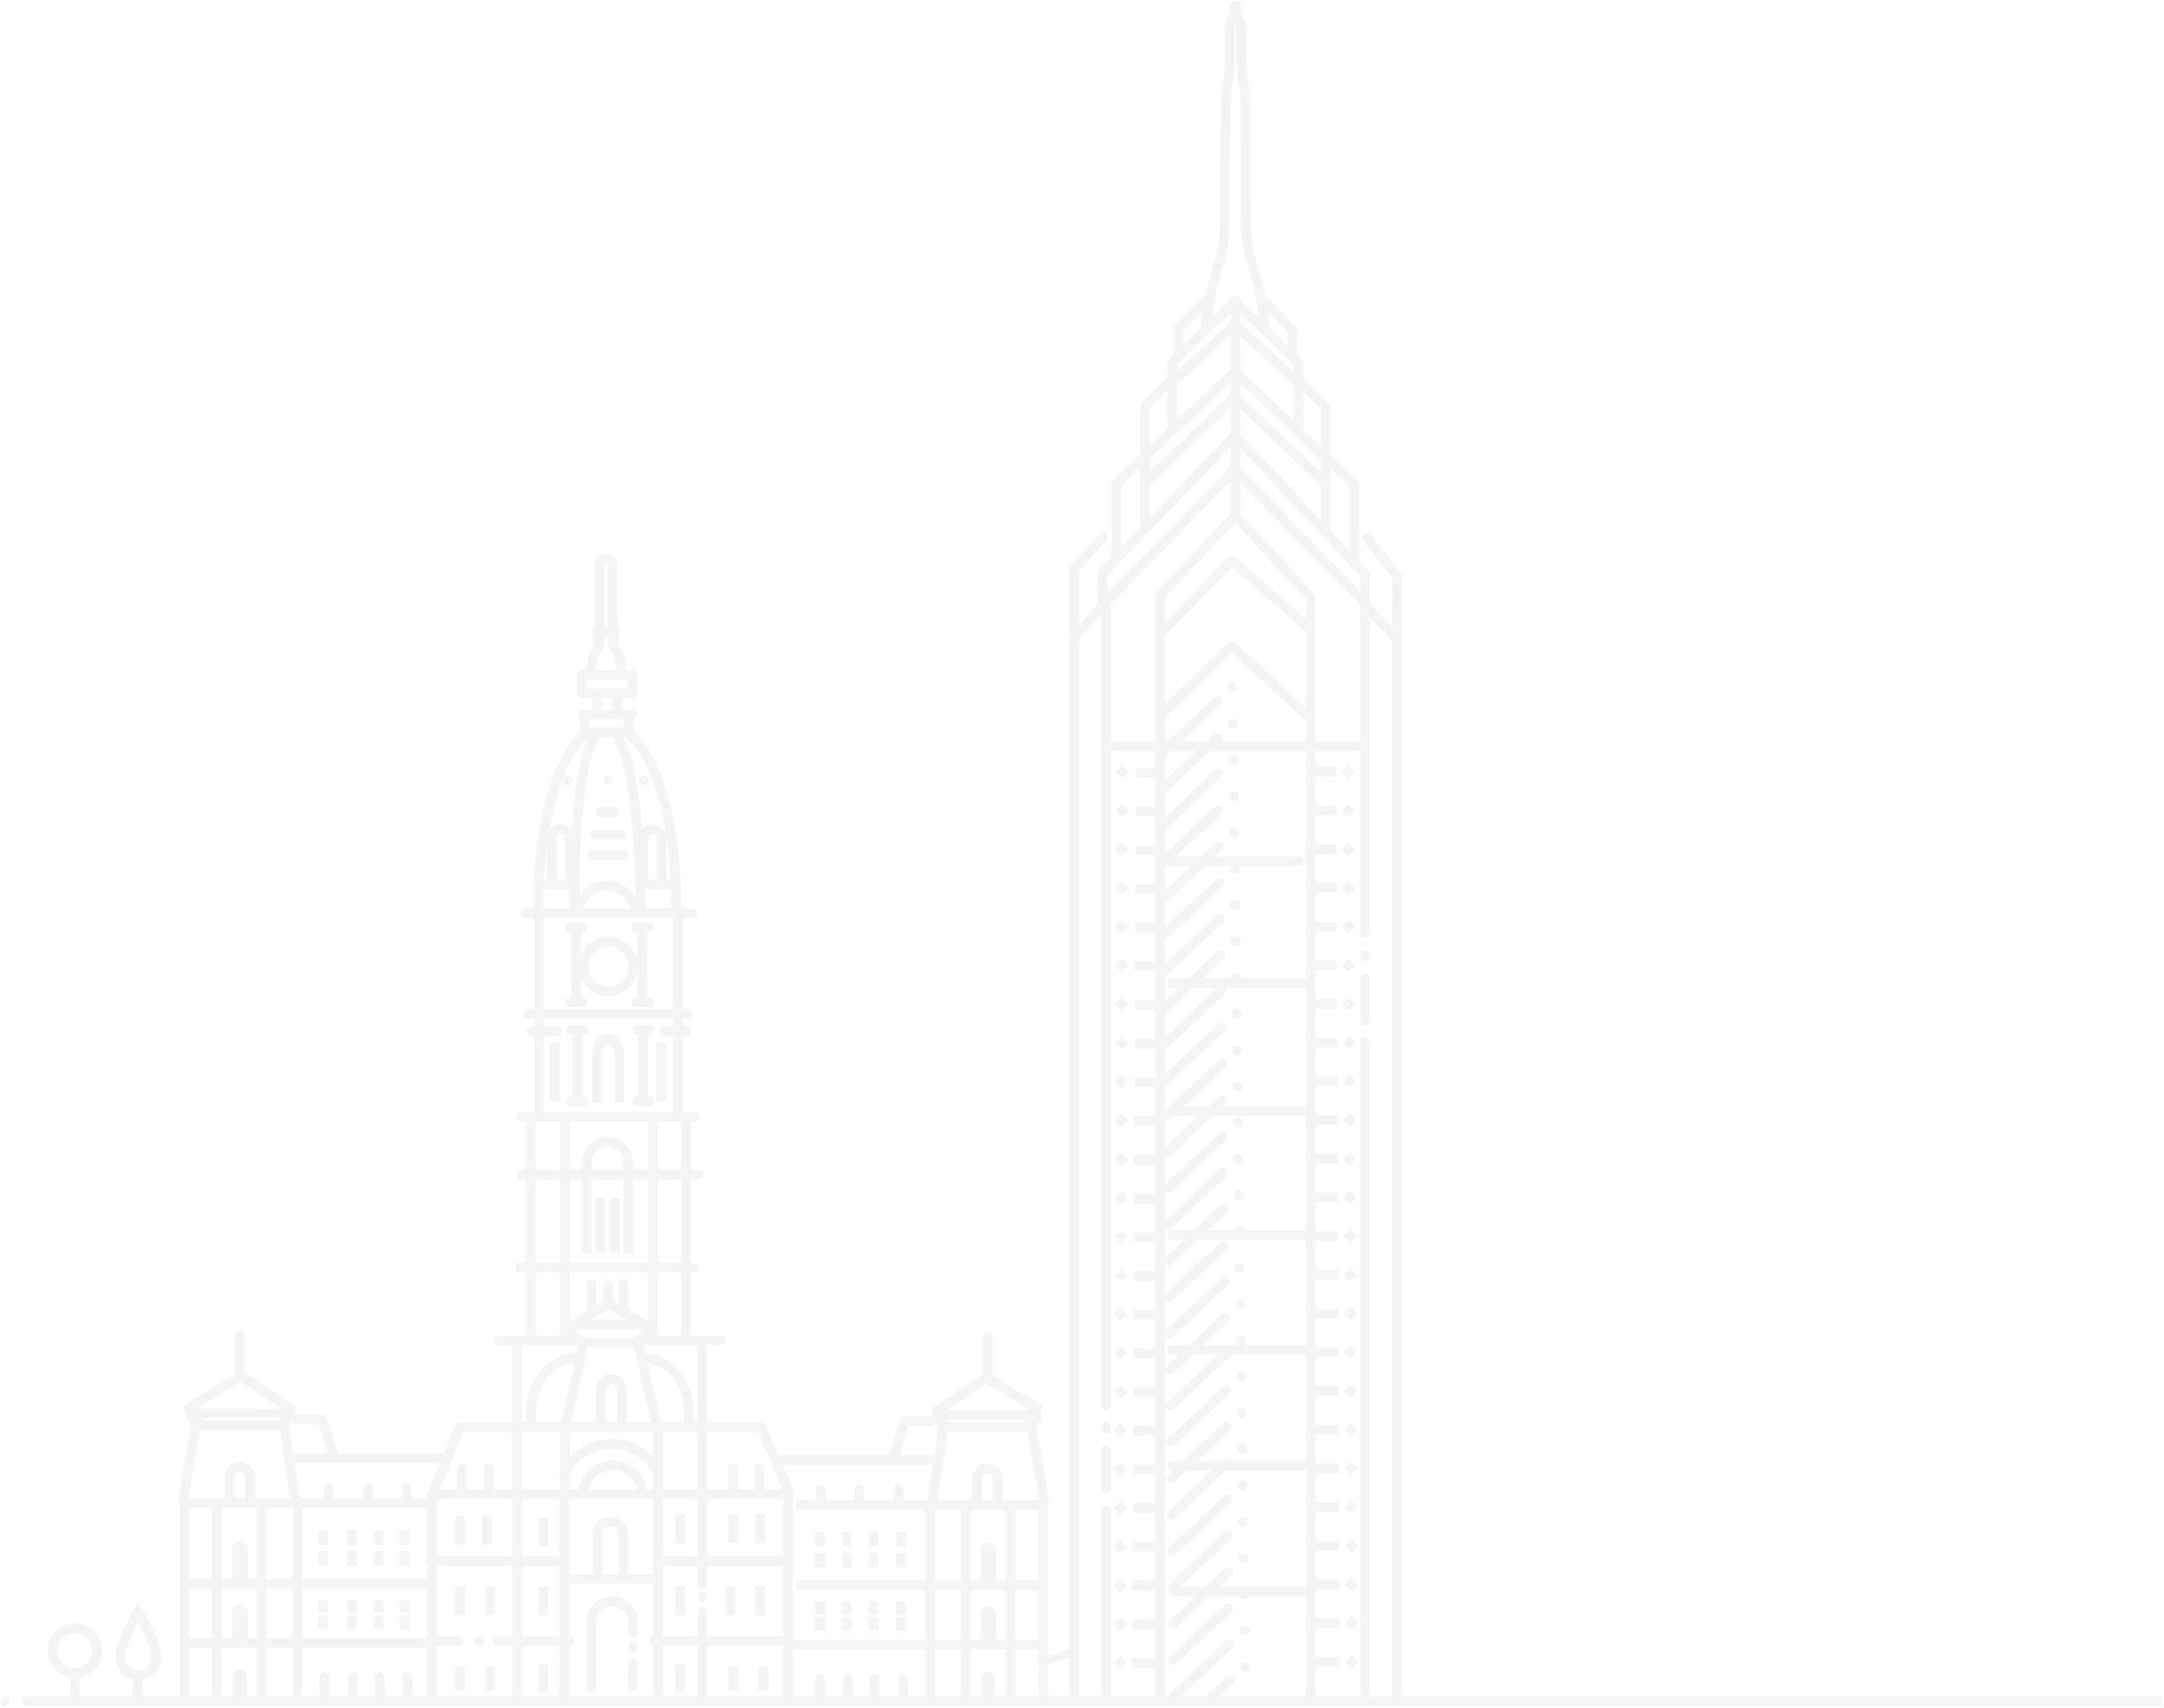 <svg xmlns="http://www.w3.org/2000/svg" width="666.021" height="525.5" viewBox="0 0 666.021 525.5"><path id="Intersecci&#xF3;n_1" data-name="Intersecci&#xF3;n 1" d="M.5,524.706v-2.2a1.529,1.529,0,0,1,2.029.048,1.489,1.489,0,0,1,.434,1.044,1.512,1.512,0,0,1-.434,1.054,1.476,1.476,0,0,1-1.044.434A1.5,1.5,0,0,1,.5,524.706Zm7.411.373c-.5,0-.9-.662-.9-1.478s.4-1.478.9-1.478H40.805V517c-3.169-.719-5.274-3.756-5.274-7.872,0-3.064,4.784-11.977,5.743-13.732l1.231-2.254,1.33,2.2c.6,1,5.892,9.89,5.643,14.848a7.057,7.057,0,0,1-5.717,6.828v5.108H55.227V462.659a2.1,2.1,0,0,0-.308-1.568l3.94-22.659a1.561,1.561,0,0,1,.064-.244l-.966-.728a1.478,1.478,0,0,1-.589-1.18v-1.212a1.45,1.45,0,0,1,.016-.215,1.478,1.478,0,0,1-.3-2.666l15.2-9.2v-12a1.478,1.478,0,0,1,2.955,0v11.6l14.994,9.9a1.477,1.477,0,0,1,.419,2.047.009.009,0,0,1,0,0,1.471,1.471,0,0,1,.121.56l.01.5a1.471,1.471,0,0,1,.57-.114h7.882a1.478,1.478,0,0,1,1.407,1.029l3.448,10.837c0,.012.008.026.012.038H136.6l3.467-8.6a1.478,1.478,0,0,1,1.371-.926h16.173V415.04a1.474,1.474,0,0,1,.377-.986h-4.318a1.478,1.478,0,0,1,0-2.955h8.272a1.5,1.5,0,0,1-.02-.247V391.641H160.07a1.478,1.478,0,1,1,0-2.956h1.847V363.069h-1.355a1.478,1.478,0,1,1,0-2.955h1.355V345.828a1.465,1.465,0,0,1,.084-.493h-1.439a1.478,1.478,0,1,1,0-2.955H164.4a1.5,1.5,0,0,1-.02-.247V318.981h-.944a1.478,1.478,0,0,1,0-2.955h.944v-2.463h-1.848a1.478,1.478,0,0,1,0-2.955h1.848V282.528h-2.586a1.478,1.478,0,1,1,0-2.955h2.473c0-.04-.008-.081-.009-.121-.046-1.594-.959-39,14.338-54.164a1.482,1.482,0,0,1-.053-.395v-3.283a1.51,1.51,0,0,1,.05-.382,1.478,1.478,0,0,1,.772-2.738h2.951v-3.613h-3.2a1.477,1.477,0,0,1-1.477-1.477v-5.583a1.478,1.478,0,0,1,1.477-1.478h1.4a15.338,15.338,0,0,1,2.44-8.181l-.536-3.323a1.47,1.47,0,0,1,.556-1.405V173.99a3.53,3.53,0,1,1,7.06,0v19.393a1.456,1.456,0,0,1,.283.255,1.472,1.472,0,0,1,.336,1.19l-.539,3.409a15.083,15.083,0,0,1,2.544,8.1h2.054a1.477,1.477,0,0,1,1.477,1.478V213.4a1.477,1.477,0,0,1-1.477,1.477h-3.2v3.613h2.958a1.478,1.478,0,0,1,.493,2.871v3.085a1.478,1.478,0,0,1,.451,1.037c13.533,13.709,14.206,44.942,14.167,52.4a1.474,1.474,0,0,1,.611,1.2v.493h2.833a1.478,1.478,0,0,1,0,2.955h-2.833v28.079h1.6a1.478,1.478,0,1,1,0,2.955h-1.6v2.463h1.192a1.478,1.478,0,0,1,0,2.955h-1.192v23.152a1.5,1.5,0,0,1-.02.247h3.592a1.478,1.478,0,1,1,0,2.955h-1.193a1.465,1.465,0,0,1,.084.493v14.285h2.093a1.478,1.478,0,1,1,0,2.955h-2.093v25.616h1.107a1.478,1.478,0,0,1,0,2.956h-1.107V411.1h9.237a1.478,1.478,0,0,1,0,2.955h-4.564a1.474,1.474,0,0,1,.377.986v22.845a1.5,1.5,0,0,1,.246-.02h16.42a1.478,1.478,0,0,1,1.361.9l3.922,9.254a1.471,1.471,0,0,1,.628-.14h33.391c0-.012.008-.025.012-.037l3.448-10.837a1.478,1.478,0,0,1,1.409-1.029h7.882a1.478,1.478,0,0,1,.568.113l.01-.5a1.471,1.471,0,0,1,.121-.56l0-.005a1.477,1.477,0,0,1,.419-2.047l14.994-9.9v-11.6a1.478,1.478,0,1,1,2.956,0v12l15.2,9.2a7.886,7.886,0,0,0-.281,2.882v1.212a1.481,1.481,0,0,1-.588,1.18l-.967.728a1.462,1.462,0,0,1,.064.243l3.94,22.66a2.108,2.108,0,0,0-.307,1.568v46.426a57.762,57.762,0,0,0,6.466-2.042V196.559a1.478,1.478,0,0,1,.356-.962l.174-.2a1.474,1.474,0,0,1-.529-1.134V175.212a1.473,1.473,0,0,1,.4-1.007l9.2-9.853a1.477,1.477,0,1,1,2.16,2.016l-8.8,9.426v16.769l5.912-6.9v-9.141a1.479,1.479,0,0,1,.411-1.024l3.932-4.092a1.473,1.473,0,0,1-.075-.466v-22a1.477,1.477,0,0,1,.462-1.073l8.323-7.877V125.131a1.479,1.479,0,0,1,.433-1.045l7.882-7.882c.019-.02.039-.038.059-.056v-4.81a1.477,1.477,0,0,1,.46-1.071l1.63-1.548a1.485,1.485,0,0,1-.119-.583v-6.9a1.475,1.475,0,0,1,.432-1.045l8.375-8.375a1.469,1.469,0,0,1,.886-.424c.77-3.753,1.7-7.141,2.519-10.108.691-2.507,1.287-4.671,1.6-6.421.48-2.637.49-14.7.5-25.347.012-13.151.043-21.3.512-23.047a41.835,41.835,0,0,0,.852-5.348V8.383a1.431,1.431,0,0,1,.058-.405l1.643-5.753v0a1.478,1.478,0,0,1,.552-1.6l.026-.035h2.34a1.473,1.473,0,0,1,.251,1.309l-.095.333,1.737,6.081a1.463,1.463,0,0,1,.058.405V20.534a1.32,1.32,0,0,1-.006.133,1.46,1.46,0,0,1,.17.67,22.937,22.937,0,0,0,.663,5.38c.469,1.406.524,8.054.537,22.888.01,10.76.02,22.954.5,25.59.318,1.75.914,3.915,1.6,6.421.818,2.968,1.75,6.355,2.52,10.108a1.469,1.469,0,0,1,.886.424l8.375,8.375a1.476,1.476,0,0,1,.432,1.045v6.9a1.485,1.485,0,0,1-.119.583l1.63,1.548a1.477,1.477,0,0,1,.46,1.071v4.81c.02.018.04.036.059.056l7.882,7.882a1.476,1.476,0,0,1,.433,1.045v14.86l8.323,7.877a1.477,1.477,0,0,1,.462,1.073v22a1.474,1.474,0,0,1-.428,1.04l3.313,3.534a1.474,1.474,0,0,1,.4,1.011v8.937l6.9,7.357V178.019L419.635,166.6a1.478,1.478,0,0,1,2.333-1.814l9.2,11.822a1.475,1.475,0,0,1,.311.907v17.08a1.474,1.474,0,0,1-.536,1.139l.137.146a1.474,1.474,0,0,1,.4,1.011V522.007c0,.039,0,.077,0,.115H665.113a.632.632,0,0,1,.408.161v2.635a.633.633,0,0,1-.408.16ZM421.623,320.7v200a1.478,1.478,0,0,1-1.1,1.429h8c0-.038,0-.076,0-.115V197.47l-6.9-7.355V287.2a1.478,1.478,0,1,1-2.955,0V231.206H404.875v4.9h6.31v2.956h-6.31v8.951h6.361v2.955h-6.361v8.953h6.413v2.955h-6.413v8.953h6.464v2.955h-6.464v8.953h6.516V286.7h-6.516v8.953h6.568v2.955h-6.568v8.953h6.62v2.955h-6.62v8.953h6.672v2.955h-6.672v8.953H411.6v2.955h-6.723v8.953h6.774v2.955h-6.774v8.953H411.7v2.955h-6.826V367.1h6.877v2.955h-6.877v8.953h6.93v2.955h-6.93v8.952h6.981v2.955h-6.981v8.952h7.033v2.955h-7.033v8.953h7.084v2.955h-7.084v8.953h7.136V429.6h-7.136v8.953h7.188V441.5h-7.188v8.953h7.239v2.955h-7.239v8.953h7.291v2.955h-7.291v8.953h7.342v2.955h-7.342v8.953h7.393v2.955h-7.393v8.953h7.446v2.955h-7.446V510h7.5v2.955h-7.5v9.051c0,.039,0,.078,0,.117h14.9a1.478,1.478,0,0,1-1.1-1.429v-200a1.478,1.478,0,1,1,2.955,0ZM379.45,516.338a1.477,1.477,0,0,1-.062,2.089l-3.919,3.7h26.455c0-.039,0-.078,0-.117V491.054a1.468,1.468,0,0,1-.822.249H384.335a1.456,1.456,0,0,1-.121.259,1.479,1.479,0,0,1-1.274.727,1.461,1.461,0,0,1-.749-.206l-.177-.1a1.467,1.467,0,0,1-.6-.676h-9.2L362.1,500.835a1.478,1.478,0,0,1-2.026-2.151L367.9,491.3h-7.2a2.821,2.821,0,0,1-.773-3.786l16.868-15.9a1.478,1.478,0,1,1,2.027,2.15l-15.467,14.584h7.676l5.905-5.568a1.478,1.478,0,1,1,2.026,2.151l-3.624,3.417H401.1a1.476,1.476,0,0,1,.822.249V452.3a1.476,1.476,0,0,1-.822.249h-23.74l-15.682,14.786a1.478,1.478,0,0,1-2.026-2.152l13.4-12.634h-7.675l-3.839,3.619a1.478,1.478,0,0,1-2.027-2.151l1.557-1.468H360.7a1.478,1.478,0,1,1,0-2.955h3.5l12.176-11.481a1.478,1.478,0,1,1,2.027,2.151l-9.895,9.33h7.674l.334-.315a1.479,1.479,0,0,1,2.281.315h22.3a1.469,1.469,0,0,1,.822.249V416.835a1.476,1.476,0,0,1-.822.249H378.569a1.471,1.471,0,0,1-.447.851l-16.868,15.906a1.478,1.478,0,0,1-2.486-.957v-.229a1.474,1.474,0,0,1,.46-.967l15.491-14.6h-7.675l-5.929,5.591a1.479,1.479,0,0,1-2.381-.513l0-1.116a1.49,1.49,0,0,1,.357-.522l3.648-3.439H360.7a1.478,1.478,0,1,1,0-2.955h5.164l10.086-9.51a1.478,1.478,0,1,1,2.026,2.151l-7.8,7.359h11.777a1.468,1.468,0,0,1-.748-.2l-.177-.1a1.477,1.477,0,1,1,1.5-2.546l.178.1a1.477,1.477,0,0,1-.752,2.751H401.1a1.469,1.469,0,0,1,.822.249V381.367a1.476,1.476,0,0,1-.822.249H368.71l-8.019,7.562a1.478,1.478,0,0,1-2.065-.038l-.007-2.069.046-.045,5.738-5.41h-3.7a1.478,1.478,0,1,1,0-2.955h6.832l8-7.539a1.478,1.478,0,1,1,2.027,2.15l-5.715,5.388h8.085a1.476,1.476,0,0,1,2.176-.885l.179.1a1.468,1.468,0,0,1,.643.78H401.1a1.469,1.469,0,0,1,.822.249V343.272a1.476,1.476,0,0,1-.822.249H373.164L360.269,355.68a1.481,1.481,0,0,1-1.7.232v8.607l16.683-15.73a1.478,1.478,0,1,1,2.028,2.151l-16.868,15.9a1.479,1.479,0,0,1-1.843.149V521.678a1.468,1.468,0,0,1-.068.444h1.39a1.476,1.476,0,0,1,.464-1.108l16.868-15.9a1.478,1.478,0,1,1,2.027,2.15l-15.761,14.862h7.673l6.2-5.846a1.48,1.48,0,0,1,2.089.061Zm-37.63-51.306v57.091h13.861a1.467,1.467,0,0,1-.068-.444V513.3h-7.235v-2.956h7.235V501.4H348.43V498.44h7.182v-8.952h-7.132v-2.956h7.132v-8.952h-7.079v-2.956h7.079v-8.952h-7.028v-2.956h7.028v-8.952h-6.976v-2.956h6.976v-8.951h-6.924V438.9h6.924v-8.952h-6.872v-2.956h6.872v-8.952h-6.821v-2.956h6.821V406.13h-6.77v-2.956h6.77v-8.952h-6.718v-2.956h6.718v-8.951h-6.666v-2.955h6.666v-8.953H349v-2.955h6.615V358.5h-6.563v-2.955h6.563V346.59H349.1v-2.955h6.512v-8.953h-6.46v-2.955h6.46v-8.953H349.2v-2.955h6.408v-8.952h-6.356V307.91h6.356v-8.953h-6.3V296h6.3v-8.953H349.36v-2.955h6.253v-8.953h-6.2v-2.955h6.2v-8.953h-6.15v-2.955h6.15v-8.953h-6.1v-2.955h6.1v-8.953h-6.047v-2.955h6.047v-5.255H341.821V432.519a1.478,1.478,0,0,1-2.955,0V189.06l-6.9,8.046V521.68a1.489,1.489,0,0,1-.067.442h6.963V465.032a1.478,1.478,0,1,1,2.955,0Zm-19.272,47.084v10.006h6.533a1.49,1.49,0,0,1-.067-.442V510.165A60.591,60.591,0,0,1,322.548,512.116Zm-10.016,10.006h7.06V512.3a1.231,1.231,0,0,1,0-1.921V507.65h-7.06Zm-6.267-5.356v5.356h3.312V507.65H298.738v14.473h3.339v-5.356a2.1,2.1,0,1,1,4.187,0Zm-18.527,5.356h8.046V507.65h-8.046Zm-8.293-5.36v5.36h5.337V507.65H244.222a1.425,1.425,0,0,1-.163-.009v14.481h6.813v-5.36a1.478,1.478,0,1,1,2.956,0v5.36h5.619v-5.36a1.478,1.478,0,1,1,2.956,0v5.36h5.267v-5.36a1.478,1.478,0,1,1,2.955,0v5.36h5.862v-5.36a1.478,1.478,0,1,1,2.955,0Zm-61.739,5.36h23.4V506.665h-23.4Zm-13.775,0h10.819V506.665H203.93Zm-28.835,0h25.88V506.647a1.478,1.478,0,0,1,0-2.92v-16.3a1.452,1.452,0,0,1-.265.024H175.095v16.257h.492a1.478,1.478,0,0,1,0,2.955h-.492Zm-14.45,0h11.5V506.665h-11.5Zm-26.273,0h23.317V506.665h-4.6a1.478,1.478,0,0,1,0-2.955h4.6V482.034H134.372v21.675h6.569a1.478,1.478,0,1,1,0,2.955h-6.569Zm-7.47-5.853v5.853h4.515V507.157H92.993v14.966H98.33v-5.853a1.478,1.478,0,1,1,2.955,0v5.853h5.863v-5.853a1.478,1.478,0,1,1,2.956,0v5.853h5.265v-5.853a1.478,1.478,0,1,1,2.956,0v5.853h5.62v-5.853a1.478,1.478,0,1,1,2.955,0Zm-44.91,5.853h8.046V507.157H81.991Zm-6.045-5.848v5.848h3.089V507.157H68.2v14.779a1.632,1.632,0,0,1-.012.187H71.76v-5.848a2.1,2.1,0,1,1,4.187,0Zm-17.764,5.848h7.071a1.631,1.631,0,0,1-.012-.187V507.157h-7.06Zm-19.7-12.994c0,3.035,1.526,5.076,3.8,5.08l.007,1.477v-1.477a4.131,4.131,0,0,0,4.234-4.17c.134-2.666-2.166-7.607-3.911-10.858C40.616,503.067,38.487,507.731,38.487,509.128Zm205.456-50.986a3.684,3.684,0,0,0,.116,1.89V504.7a1.425,1.425,0,0,1,.163-.009h40.558V489.423H246.193a1.478,1.478,0,0,1,0-2.955h38.588V464.793a1.44,1.44,0,0,1,.009-.164h-38.6a1.478,1.478,0,0,1,0-2.955h4.926v-3.285a1.478,1.478,0,0,1,2.955,0v3.285h8.867v-3.285a1.478,1.478,0,0,1,2.956,0v3.285h9.2v-3.285a1.478,1.478,0,0,1,2.955,0v3.285h7.471l1.614-10.838H240.847Zm68.588,46.552h7.06V489.423h-7.06Zm-5.9-7.882v7.882h2.942V489.423H298.738v15.272h2.97v-7.882a2.463,2.463,0,1,1,4.926,0Zm-18.9,7.882h8.046V489.423h-8.046ZM92.993,504.2h38.423V488.931H92.993Zm-11,0h8.046V488.931H81.991Zm-5.675-7.882V504.2h2.719V488.931H68.2V504.2H71.39V496.32a2.463,2.463,0,1,1,4.926,0ZM58.183,504.2h7.06V488.931h-7.06Zm159.522-7.882v7.39h23.4V482.034h-23.4v5.419a1.478,1.478,0,1,1-2.956,0v-5.419H203.93v21.675h10.819v-7.39a1.478,1.478,0,0,1,2.956,0Zm-57.061,7.39h11.5V482.034h-11.5Zm151.887-17.242h7.06V464.629h-7.06Zm-5.9-9.176v9.176h2.942V464.629h-.985v.165h-2.956v-.165h-3.448v.164h-2.955v-.164h-.5a1.433,1.433,0,0,1,.009.164v21.674h2.981a1.409,1.409,0,0,1-.012-.184v-8.991a2.463,2.463,0,0,1,4.926,0Zm-18.9-12.5v21.674h8.046V464.793a1.433,1.433,0,0,1,.009-.164h-8.064A1.419,1.419,0,0,1,287.737,464.793ZM92.993,464.3v21.675h38.423v-4.19a1.478,1.478,0,0,1,0-2.458v-15.19H92.984A1.413,1.413,0,0,1,92.993,464.3Zm-11,0v21.675h8.046V464.3a1.415,1.415,0,0,1,.009-.163H81.982A1.415,1.415,0,0,1,81.991,464.3Zm-5.675,12.5v8.991a1.41,1.41,0,0,1-.012.184h2.731V464.3a1.413,1.413,0,0,1,.009-.163H68.2v21.838H71.39V476.8a2.463,2.463,0,1,1,4.926,0Zm-18.134,9.175h7.06V464.137h-7.06Zm135.138-13.793V484.5h7.389a1.45,1.45,0,0,1,.265.024V461.509H175.011a1.465,1.465,0,0,1,.084.493v22.5h7.388V472.182a5.419,5.419,0,0,1,10.838,0Zm-7.882,0V484.5h4.926V472.182a2.463,2.463,0,1,0-4.926,0Zm32.266,6.9h23.4v-17.57h-23.4Zm-13.775,0h10.819v-17.57H203.93Zm-43.286,0h11.5V462a1.465,1.465,0,0,1,.084-.493H160.644Zm-26.273,0h23.317v-17.57H134.372Zm174.219-23.892v6.487H319.87l-3.656-21.019H291.638l-3.131,21.019h10.724v-6.487a4.68,4.68,0,0,1,9.36,0Zm-6.4,0v6.487h3.448v-6.487a1.724,1.724,0,0,0-3.448,0ZM126.655,457.9v3.284h4.762v-1.149a1.474,1.474,0,0,1,.541-1.143l3.447-8.546H90.64l1.614,10.838h7.471V457.9a1.478,1.478,0,1,1,2.955,0v3.284h9.2V457.9a1.478,1.478,0,0,1,2.956,0v3.284H123.7V457.9a1.478,1.478,0,1,1,2.955,0Zm-48.122-3.2v6.486H89.266l-3.131-21.018H61.56L57.9,461.181H69.173v-6.486a4.68,4.68,0,1,1,9.36,0Zm-6.4,0v6.486h3.448v-6.486a1.724,1.724,0,1,0-3.448,0Zm163.063-2.71v6.569h5.715l-7.515-17.734H217.952a1.5,1.5,0,0,1-.246-.02v17.754h6.322v-6.569a1.478,1.478,0,0,1,2.955,0v6.569h5.254v-6.569a1.478,1.478,0,0,1,2.956,0Zm-31.262,6.569h10.819v-17.9H203.93Zm-4.811,0h1.856v-5.472a1.475,1.475,0,0,1-.548-.507,14.516,14.516,0,0,0-25.068,1.115V457.9a1.471,1.471,0,0,1-.153.657h2.956a10.594,10.594,0,0,1,20.957,0Zm-17.956,0h14.956a7.64,7.64,0,0,0-14.956,0Zm-20.6-.165a1.449,1.449,0,0,1-.009.165h12a1.471,1.471,0,0,1-.153-.657v-2.828a1.478,1.478,0,0,1-.234-1.532q.113-.267.234-.529V440.655h-11.6a1.5,1.5,0,0,1-.247-.02Zm-8.62-6.4v6.569h5.674a1.445,1.445,0,0,1-.009-.165V440.82H142.431l-7.151,17.734h5.5v-6.569a1.478,1.478,0,0,1,2.955,0v6.569h5.255v-6.569a1.478,1.478,0,0,1,2.955,0Zm23.418-3.412a17.515,17.515,0,0,1,25.616-.1v-7.818H175.359Zm101.416-.693h10.8l1.307-8.777c-.5-.374-.942-.722-1.178-.911a1.477,1.477,0,0,1-1.279.74h-6.8ZM88.892,438.61l1.307,8.777H101l-2.847-8.949h-6.8a1.478,1.478,0,0,1-1.281-.74C89.835,437.887,89.394,438.235,88.892,438.61Zm71.67-23.57v22.68a1.5,1.5,0,0,1,.247-.02h1.147v-2.721c0-10.179,6.928-18.46,15.442-18.46h.114l.554-2.438-.036-.026H160.185A1.474,1.474,0,0,1,160.562,415.04Zm130.572,22.048c.283.2.566.4.816.551.031.02.062.04.091.061h23.214a1.5,1.5,0,0,1,.122-.1l.735-.554ZM198.616,416.53c8.264.342,14.9,8.487,14.9,18.449V437.7h1.233V415.04a1.474,1.474,0,0,1,.377-.986H198.053C198.143,414.445,198.308,415.17,198.616,416.53Zm4.793,21.17h7.15v-2.721c0-8.036-4.949-14.662-11.26-15.429C200.1,423.076,201.374,428.707,203.41,437.7Zm-10.481-9.359V437.7h7.451c-1.4-6.166-4.665-20.6-5.206-22.988H180.953L175.732,437.7H183.4V428.34c0-2.987,2.136-5.419,4.762-5.419S192.929,425.353,192.929,428.34Zm-6.568,0V437.7h3.612V428.34c0-1.335-.827-2.463-1.807-2.463S186.361,427.005,186.361,428.34Zm-21.449,6.638V437.7h7.79l4.135-18.21C170.21,419.855,164.912,426.663,164.912,434.978ZM62.4,437.1a1.389,1.389,0,0,1,.122.1H85.733c.029-.021.059-.042.091-.061.251-.156.533-.348.817-.551l-24.976-.044Zm228.756-2.972,26.149-.047-13.6-8.235ZM60.47,433.593l26.151.047-12.545-8.282Zm117.1-23.586,2.227,1.678a.534.534,0,0,0,.884.071h14.241a1.47,1.47,0,0,1,.332-.279l2.049-1.268-.035-1.044-19.7-.034Zm24.905.763a1.483,1.483,0,0,1-.036.328H209.7V391.641h-7.228Zm-37.6.082a1.5,1.5,0,0,1-.02.247h7.607a1.483,1.483,0,0,1-.036-.328v-19.13h-7.55ZM193.4,394.187v8.841l5.86,3.3a1.482,1.482,0,0,1,.256.137v-14.82H175.378v14.714a1.474,1.474,0,0,1,.71-.182h0l.995,0a1.471,1.471,0,0,1,.724-1.039l2.782-1.59v-9.359h2.955v7.671l2.14-1.222v-5.013a1.478,1.478,0,1,1,2.955,0v4.73l1.8,1.013v-7.179Zm-11.463,12,11.078.02-5.6-3.15Zm20.536-17.5H209.7V363.069h-7.228Zm-27.094,0h24.138V363.069h-4.638v22.742h-2.955V363.069H182.07v22.742h-2.956V363.069h-3.736Zm-10.506,0h7.55V363.069h-7.55Zm37.6-42.609v14.038H209.7V345.828a1.465,1.465,0,0,1,.084-.493h-7.511A1.477,1.477,0,0,1,202.472,346.076ZM194.877,357.9v2.217h4.638V346.076a1.476,1.476,0,0,1,.2-.74H175.179a1.476,1.476,0,0,1,.2.74v14.038h3.736V357.9a7.882,7.882,0,1,1,15.764,0Zm-12.807,0v2.217h9.852V357.9a4.926,4.926,0,0,0-9.852,0Zm-17.2-12.069v14.285h7.55V346.076a1.468,1.468,0,0,1,.2-.74h-7.833A1.465,1.465,0,0,1,164.872,345.828Zm193.7,7.393,10.289-9.7h-7.675l-1.053.993a1.48,1.48,0,0,1-1.561.3ZM167.335,342.133a1.5,1.5,0,0,1-.02.247h39.942a1.5,1.5,0,0,1-.02-.247V318.981h-2.75a1.478,1.478,0,1,1,0-2.955h2.75v-2.463h-39.9v2.463h3.982a1.478,1.478,0,1,1,0,2.955h-3.982Zm191.232-.211,16.4-15.465A1.478,1.478,0,1,1,377,328.609l-12.68,11.956h7.676l3.119-2.94a1.477,1.477,0,1,1,2.026,2.15l-.838.79h24.8a1.476,1.476,0,0,1,.822.249V303.863a1.469,1.469,0,0,1-.822.249H376.7c.027.024.052.05.077.076a1.478,1.478,0,0,1-.062,2.09l-16.868,15.9a1.471,1.471,0,0,1-1.013.4,1.492,1.492,0,0,1-.266-.024v8.063l16.261-15.332a1.478,1.478,0,1,1,2.026,2.151l-16.868,15.906a1.475,1.475,0,0,1-1.013.4,1.508,1.508,0,0,1-.407-.057Zm0-22.595,16.12-15.2.017-.015h-7.677l-7.322,6.9a1.474,1.474,0,0,1-1.013.4q-.063,0-.125-.005Zm-191.232-8.721h39.9V282.528H196.231l-.043.008a1.444,1.444,0,0,1-.254.021,1.471,1.471,0,0,1-.294-.029H167.335Zm209.16-28.75a1.477,1.477,0,0,1-.062,2.089l-16.868,15.905a1.475,1.475,0,0,1-1,.4v7.774l4.152-3.915H360.7a1.478,1.478,0,1,1,0-2.955h5.15l8.692-8.195a1.477,1.477,0,1,1,2.027,2.149l-6.412,6.046h8.755a1.476,1.476,0,0,1,2.2-1.541l.178.1a1.478,1.478,0,0,1,.719,1.436H401.1a1.476,1.476,0,0,1,.822.249v-70.2H372.454l-13.592,12.815a1.487,1.487,0,0,1-.294.217v7.3l15.276-14.4a1.478,1.478,0,1,1,2.026,2.151L359,255.188a1.474,1.474,0,0,1-.434.286v7.36L373.985,248.3a1.477,1.477,0,1,1,2.026,2.15l-14.074,13.27h7.676l4.512-4.254a1.478,1.478,0,1,1,2.027,2.151l-2.231,2.1h25.863a1.478,1.478,0,1,1,0,2.955H381.356a1.478,1.478,0,0,1-1.231,2.3,1.462,1.462,0,0,1-.748-.2l-.177-.1a1.479,1.479,0,0,1-.544-1.991h-7.869l-11.5,10.844a1.448,1.448,0,0,1-.716.373v7.54l15.7-14.8a1.478,1.478,0,0,1,2.028,2.151l-16.868,15.9a1.469,1.469,0,0,1-.857.4v7.65l15.838-14.935a1.476,1.476,0,0,1,2.089.062Zm-177.834-2.284h7.95a1.617,1.617,0,0,1-.008-.207c0-.09.056-2.259-.057-5.7H198.6C198.662,276.621,198.664,278.738,198.661,279.573Zm-19.157,0H194a7.56,7.56,0,0,0-14.5,0Zm-12.291-.208a1.476,1.476,0,0,1-.009.208h8.21c-.019-.857-.061-2.97-.059-5.912h-7.65a1.5,1.5,0,0,1-.435-.065C167.155,277.079,167.21,279.274,167.213,279.364Zm28.467-3.034c-.14-10.121-1.069-38.964-7.038-49.3l-.024-.043h-4.148a1.52,1.52,0,0,1-.095.209c-5.645,10.26-6.1,37.806-6.052,48.418a10.294,10.294,0,0,1,17.356.716Zm162.887-9.641v7.445l7.911-7.46h-7.088a.738.738,0,0,0-.823.015Zm-191.177,4.05a1.468,1.468,0,0,1,.314-.034h.657V259.918C167.844,263.914,167.554,267.638,167.391,270.739Zm37.753-12.34v12.306h1.277c-.64-12.162-3.271-33.907-13.7-43.719h-.77c3.151,6.609,4.825,17.907,5.712,28.376a4.134,4.134,0,0,1,3.207-1.57A4.453,4.453,0,0,1,205.144,258.4Zm-5.584,0v12.306h2.628V258.4a1.348,1.348,0,1,0-2.628,0Zm-28.243,0v12.306h2.627V258.4a1.348,1.348,0,1,0-2.627,0Zm9.627-31.274c-6.856,6.573-10.305,18.323-12.033,29.016a4.23,4.23,0,0,1,3.72-2.35,4.151,4.151,0,0,1,3.291,1.674c.686-10.5,2.16-21.853,5.25-28.48h-.1A1.45,1.45,0,0,1,180.944,227.126Zm177.776,5.73a1.46,1.46,0,0,1-.153.127v7.256l9.579-9.032H360.47Zm23-74.481,22.756,24.366a1.485,1.485,0,0,1,.4,1.009v44.5h13.793V186.326l-36.946-37.892Zm-5.931,67.654a1.479,1.479,0,0,1-.062,2.09l-.141.133H401.92v-6.906a1.488,1.488,0,0,1-1.17-.385l-21.633-20.066L359.106,220.28a1.458,1.458,0,0,1-.538.333v7.637h.731l14.263-13.45a1.477,1.477,0,0,1,2.026,2.15l-11.985,11.3h7.677l2.422-2.284a1.478,1.478,0,0,1,2.088.061ZM341.821,186v42.253h13.792V183.421a1.485,1.485,0,0,1,.4-1.009l22.757-24.366v-9.941ZM181.5,221.609v2.422h10.509v-2.586H181.489A1.445,1.445,0,0,1,181.5,221.609Zm3.774-3.12h3.284v-3.613h-3.284ZM380.1,197.774l21.82,20.239V194.5a1.6,1.6,0,0,1-.152-.117l-22.589-19.765-20.04,20.666a1.463,1.463,0,0,1-.57.366v21.033l19.5-18.891a1.477,1.477,0,0,1,2.033-.022ZM190.52,211.921h2.715v-2.627H180.592v2.627h8.956a1.488,1.488,0,0,1,.972,0ZM185.974,198.3a1.478,1.478,0,0,1-.353,1.216,11.494,11.494,0,0,0-2.148,6.819H189.7a11.638,11.638,0,0,0-2.267-6.757,1.475,1.475,0,0,1-.336-1.191l.366-2.314h-1.851Zm-.043-24.313v19.13h1.149V173.99a.575.575,0,0,0-1.149,0ZM358.568,184v7.626l19.466-20.074a1.478,1.478,0,0,1,2.034-.084l21.852,19.122v-6.262l-21.829-23.374Zm-17.732-6.882v5.654l37.2-38.154a1.467,1.467,0,0,1,.732-.41v-6.563Zm40.886-32.582a1.478,1.478,0,0,1,.732.41l36.214,37.144V177.44l-36.946-39.41ZM409.555,162.4a1.467,1.467,0,0,1-.214.765l6.042,6.445V149.9l-5.828-5.516Zm-64.449-12.828v18.835l5.85-6.088a1.509,1.509,0,0,1-.02-.247V144.06Zm36.617-15.86c.032.029.063.059.093.091L406.6,160.246v-10.87a1.476,1.476,0,0,1-.608-.349l-24.269-23.056ZM354.5,148.7a1.455,1.455,0,0,1-.607.348V159.27l24.8-25.8c.026-.027.053-.053.081-.078v-7.746Zm27.225-26.8.033.03,24.844,23.6v-3.936l-24.877-23.544ZM353.89,141.263V145.2l24.843-23.6.034-.031v-3.848Zm47.291-9.893a1.47,1.47,0,0,1-.235.8l5.654,5.351V126.071l-5.419-5.418Zm-47.291-5.628v11.45l5.654-5.35a1.469,1.469,0,0,1-.235-.8V120.325Zm27.832-12.29a1.488,1.488,0,0,1,.164.681L398.224,129.6V118.678l-.015-.013-16.487-15.15Zm-19.443,4.886-.014.012v10.916l16.5-15.619v-10.46Zm19.443-18.789a1.46,1.46,0,0,1,.262.192l16.241,14.924V112.3l-16.5-15.678Zm-19.458,12.423v2.365L378.5,99.413a1.466,1.466,0,0,1,.262-.192V96.295Zm28.565-11.524a1.472,1.472,0,0,1-.091.664l5.516,5.24V102.18l-5.931-5.931C390.526,97.61,390.7,99.011,390.829,100.448Zm-26.595,1.4v4.173l5.516-5.24a1.472,1.472,0,0,1-.091-.664c.13-1.437.3-2.838.506-4.2ZM381.562,91.6a1.472,1.472,0,0,1,.4,1.172l5.64,5.357a112.1,112.1,0,0,0-3.453-15.73c-.708-2.574-1.321-4.8-1.663-6.677-.526-2.9-.536-14.176-.548-26.116-.007-9.179-.019-20.6-.39-21.974a26.049,26.049,0,0,1-.81-6.263,1.363,1.363,0,0,1,.006-.149,1.465,1.465,0,0,1-.17-.689V8.918L380.2,7.6l-.282.988V21.133a1.449,1.449,0,0,1-.005.2,45.221,45.221,0,0,1-.947,5.911c-.392,1.46-.4,13.006-.41,22.283C378.541,61.338,378.531,72.5,378,75.4c-.342,1.879-.955,4.1-1.663,6.677A112.105,112.105,0,0,0,372.888,97.8l5.771-5.482a1.48,1.48,0,0,1,.269-.393l.021-.022a1.477,1.477,0,0,1,1.3-.766c.041,0,.081,0,.121,0s.082-.005.124-.005A1.476,1.476,0,0,1,381.562,91.6ZM21.574,522.109v-5.785a8.4,8.4,0,1,1,2.956,0v5.785Zm-3.96-14.05a5.448,5.448,0,0,0,4.055,5.262h2.766a5.438,5.438,0,1,0-6.821-5.262Zm162.9,11.25V499.276a7.882,7.882,0,0,1,15.764,0v3.283a1.478,1.478,0,0,1-2.955,0v-3.283a4.926,4.926,0,1,0-9.853,0v20.033a1.478,1.478,0,1,1-2.955,0Zm27.339,1.476v-8.374h2.956v8.374Zm-42.118,0v-8.374h2.956v8.374Zm67.734-.3v-7.47h2.956v7.47Zm-9.2,0v-7.47h2.956v7.47Zm-74.958,0v-7.47h2.955v7.47Zm-9.2,0v-7.47h2.955v7.47Zm53.2-1.5v-6.9a1.478,1.478,0,1,1,2.955,0v6.9a1.478,1.478,0,1,1-2.955,0Zm189.151-4.566-.177-.1a1.477,1.477,0,1,1,1.5-2.546l.178.1a1.477,1.477,0,0,1-.752,2.751A1.455,1.455,0,0,1,382.472,514.415Zm-39.86-2.783,2.308-1.846,1.885,2.277-2.347,1.877Zm71.371.112,1.808-2.339,2.346,1.877-1.846,2.308Zm-53.833.194a1.479,1.479,0,0,1,.062-2.09l16.868-15.9a1.478,1.478,0,1,1,2.026,2.151L362.24,512a1.479,1.479,0,0,1-2.089-.062ZM193.321,507.2v-.408a1.478,1.478,0,1,1,2.955,0v.408a1.478,1.478,0,0,1-2.955,0Zm-45.943-.531a1.478,1.478,0,0,1,0-2.955h.584a1.478,1.478,0,1,1,0,2.955Zm234.954-3.416-.177-.1a1.477,1.477,0,1,1,1.5-2.546l.178.1a1.477,1.477,0,1,1-1.5,2.546Zm-39.695-3.5,2.268-1.895,1.933,2.237-2.306,1.927Zm-66.805,2.066v-3.94h2.955v3.94Zm-8.49,0v-3.94H270.3v3.94Zm-8.223,0v-3.94h2.956v3.94Zm-8.246,0v-3.94h2.956v3.94Zm163.058-2,1.823-2.328,2.335,1.89-1.861,2.3Zm-290.97,1.5v-3.941h2.956v3.941Zm-7.918,0v-3.941H118v3.941Zm-8.222,0v-3.941h2.955v3.941Zm-8.818,0v-3.941h2.955v3.941Zm134.481-4.186v-8.867h2.956v8.867Zm-9.2,0v-8.867h2.956v8.867Zm-15.436,0v-8.867h2.956v8.867Zm-42.118,0v-8.867h2.956v8.867Zm-16.419,0v-8.867h2.955v8.867Zm-9.2,0v-8.867h2.955v8.867Zm135.713-.247v-3.941h2.955v3.941Zm-8.49,0v-3.941H270.3v3.941Zm-8.223,0v-3.941h2.956v3.941Zm-8.246,0v-3.941h2.956v3.941ZM122.96,496.4v-3.94h2.956v3.94Zm-7.918,0v-3.94H118v3.94Zm-8.222,0v-3.94h2.955v3.94ZM98,496.4v-3.94h2.955v3.94Zm116.747-4.911V491.3a1.478,1.478,0,0,1,2.956,0v.189a1.478,1.478,0,1,1-2.956,0Zm127.92-3.691,2.3-1.86,1.9,2.266-2.335,1.891Zm71.21.118,1.822-2.328,2.336,1.89-1.861,2.3Zm-138.047-5.472V478.01h2.955v4.433Zm-8.49,0V478.01H270.3v4.433Zm-8.223,0V478.01h2.956v4.433Zm-8.246,0V478.01h2.956v4.433Zm-127.913-.492v-4.434h2.956v4.434Zm-7.918,0v-4.434H118v4.434Zm-8.222,0v-4.434h2.955v4.434Zm-8.818,0v-4.434h2.955v4.434Zm284.049-1.034-.177-.1a1.477,1.477,0,1,1,1.5-2.546l.178.1a1.477,1.477,0,0,1-.751,2.751A1.46,1.46,0,0,1,382.05,480.918Zm-22.322-2.477a1.479,1.479,0,0,1,.062-2.09l16.868-15.9a1.478,1.478,0,1,1,2.027,2.15L361.817,478.5a1.478,1.478,0,0,1-2.088-.062ZM342.7,475.905l2.268-1.9,1.933,2.237-2.307,1.928Zm71.128.058,1.871-2.289,2.294,1.942-1.909,2.256Zm-137.991.076v-4.434h2.955v4.434Zm-8.49,0v-4.434H270.3v4.434Zm-8.223,0v-4.434h2.956v4.434Zm-8.246,0v-4.434h2.956v4.434Zm-85.139-.082v-8.867h2.956v8.867Zm-42.774-.41v-4.433h2.956v4.433Zm-7.918,0v-4.433H118v4.433Zm-8.222,0v-4.433h2.955v4.433Zm-8.818,0v-4.433h2.955v4.433Zm50.329-.082V466.6h2.955v8.867Zm-8.211,0V466.6h2.955v8.867Zm92.363-.492v-8.867h2.956v8.867Zm-8.21,0v-8.867h2.956v8.867Zm-16.421,0v-8.867h2.956v8.867Zm174.057-5.222-.177-.1a1.477,1.477,0,1,1,1.5-2.546l.179.1a1.477,1.477,0,0,1-.752,2.751A1.46,1.46,0,0,1,381.909,469.752Zm-39.187-5.757,2.257-1.909,1.945,2.223-2.293,1.942Zm71.049.061,1.871-2.289,2.294,1.942-1.909,2.256Zm-74.907-5.92V446.312a1.478,1.478,0,0,1,2.955,0v11.823a1.478,1.478,0,0,1-2.955,0Zm42.9.451-.177-.1a1.477,1.477,0,1,1,1.5-2.546l.178.1a1.478,1.478,0,0,1-1.5,2.546ZM342.749,452.1l2.227-1.942,1.979,2.194-2.265,1.975Zm70.968.033,1.887-2.276,2.282,1.955-1.924,2.244Zm-32.089-4.714-.177-.1a1.477,1.477,0,1,1,1.5-2.546l.178.1a1.478,1.478,0,0,1-.751,2.751A1.453,1.453,0,0,1,381.629,447.42Zm-22.323-2.477a1.479,1.479,0,0,1,.062-2.09l16.868-15.9a1.478,1.478,0,0,1,2.027,2.15L361.4,445.006a1.479,1.479,0,0,1-2.089-.062Zm-16.528-4.785,2.244-1.923,1.961,2.212L344.7,442.4Zm70.885.021,1.935-2.235,2.238,2-1.97,2.2Zm-74.8-.478v-.568a1.478,1.478,0,1,1,2.955,0v.568a1.478,1.478,0,1,1-2.955,0Zm42.622-3.448-.177-.1a1.477,1.477,0,1,1,1.5-2.546l.178.1a1.477,1.477,0,0,1-.752,2.751A1.454,1.454,0,0,1,381.487,436.254Zm-38.682-7.988,2.216-1.956,1.993,2.182-2.252,1.99Zm70.807.006,1.935-2.235,2.239,2-1.971,2.2Zm-32.265-3.183-.177-.1a1.477,1.477,0,1,1,1.5-2.546l.178.1a1.477,1.477,0,0,1-.752,2.751A1.456,1.456,0,0,1,381.347,425.089Zm-38.514-8.733,2.2-1.971,2.008,2.169-2.24,2Zm70.727-.005,1.949-2.222,2.226,2.018-1.985,2.19Zm-54.675-4.9a1.481,1.481,0,0,1-.187-.245l-.005-1.529a1.481,1.481,0,0,1,.254-.316l16.868-15.9a1.478,1.478,0,1,1,2.026,2.151l-16.868,15.9a1.476,1.476,0,0,1-2.088-.062Zm-16.024-6.984,2.174-2,2.039,2.14-2.211,2.035Zm70.646-.048,1.981-2.195,2.2,2.05-2.016,2.161Zm-32.441-1.656-.177-.1a1.477,1.477,0,1,1,1.5-2.546l.178.1a1.478,1.478,0,0,1-.751,2.751A1.461,1.461,0,0,1,381.065,402.758Zm-22.322-2.477c-.029-.031-.056-.062-.082-.095l-.006-1.831a1.441,1.441,0,0,1,.15-.164l16.868-15.9a1.478,1.478,0,1,1,2.027,2.15l-16.868,15.906a1.478,1.478,0,0,1-2.088-.062Zm-15.853-7.76,2.189-1.985,2.022,2.156-2.226,2.019Zm70.563-.03,2-2.18,2.182,2.064-2.031,2.147Zm-32.529-.9-.177-.1a1.477,1.477,0,1,1,1.5-2.546l.178.1a1.477,1.477,0,0,1-.751,2.751A1.459,1.459,0,0,1,380.924,391.591Zm-193.1-6.108V368.734h2.955v16.749Zm-4.6,0V368.734h2.955v16.749Zm159.693-4.841,2.147-2.031,2.067,2.112-2.183,2.065Zm70.484-.072,2.011-2.168,2.169,2.079-2.047,2.133Zm-54.813-2.5-.007-2.266,16.809-15.85a1.478,1.478,0,1,1,2.027,2.151L360.55,378.012a1.479,1.479,0,0,1-1.96.059ZM342.946,368.7l2.161-2.017,2.053,2.127-2.2,2.05Zm70.4-.029,2-2.179,2.183,2.063-2.031,2.147Zm-32.707.587-.177-.1a1.477,1.477,0,1,1,1.5-2.546l.178.1a1.477,1.477,0,0,1-.751,2.751A1.46,1.46,0,0,1,380.644,369.261Zm-37.67-12.439,2.119-2.061,2.1,2.084-2.154,2.1Zm70.324-.069,2.011-2.167,2.17,2.078-2.046,2.134Zm-32.8,1.341-.177-.1a1.478,1.478,0,1,1,1.5-2.547l.178.1a1.477,1.477,0,0,1-.752,2.751A1.454,1.454,0,0,1,380.5,358.094Zm-.14-11.165-.177-.1a1.477,1.477,0,1,1,1.5-2.546l.178.1a1.477,1.477,0,0,1-.752,2.751A1.454,1.454,0,0,1,380.362,346.929ZM343,344.882l2.133-2.045,2.081,2.1-2.168,2.079Zm70.243-.052,2.026-2.152,2.154,2.094-2.061,2.119Zm-217.189-4.338a1.478,1.478,0,0,1,0-2.955h.493V318.489h-.493a1.478,1.478,0,0,1,0-2.956H200a1.478,1.478,0,0,1,0,2.956h-.493v19.048H200a1.478,1.478,0,0,1,0,2.955Zm-20.361,0a1.478,1.478,0,1,1,0-2.955h.492V318.489H175.7a1.478,1.478,0,1,1,0-2.956h3.94a1.478,1.478,0,0,1,0,2.956h-.492v19.048h.492a1.478,1.478,0,1,1,0,2.955Zm13.514-1.149V324.154c0-1.3-1.1-2.956-1.97-2.956s-1.97,1.658-1.97,2.956v15.189h-2.956V324.154c0-2.734,2.151-5.912,4.926-5.912s4.926,3.178,4.926,5.912v15.189Zm12.813-.33V320.951h2.955v18.062Zm-32.84,0V320.951h2.956v18.062Zm211.038-3.25-.177-.1a1.477,1.477,0,1,1,1.5-2.546l.178.1a1.477,1.477,0,0,1-.752,2.75A1.457,1.457,0,0,1,380.221,335.763Zm-37.189-2.775,2.1-2.075,2.11,2.069-2.139,2.11Zm70.162-.095,2.055-2.124,2.125,2.124-2.09,2.09Zm-33.115-8.3-.177-.1a1.477,1.477,0,1,1,1.5-2.546l.178.1a1.478,1.478,0,1,1-1.5,2.547Zm-37.019-3.518,2.09-2.09,2.125,2.055-2.125,2.124Zm70.083-.108,2.07-2.109L417.323,321l-2.105,2.075Zm5.525-6.843V300.992a1.478,1.478,0,0,1,2.955,0v13.136a1.478,1.478,0,1,1-2.955,0Zm-38.729-.7-.177-.1a1.478,1.478,0,1,1,1.5-2.547l.178.1a1.477,1.477,0,0,1-.751,2.751A1.459,1.459,0,0,1,379.939,313.431Zm-36.849-4.247,2.061-2.118,2.153,2.024-2.1,2.155Zm70-.121,2.071-2.109,2.109,2.138-2.105,2.076Zm-217.362.888a1.478,1.478,0,1,1,0-2.956h.493V299.1a9.115,9.115,0,0,1-17.4,1.927v5.963h.492a1.478,1.478,0,1,1,0,2.956h-3.94a1.478,1.478,0,1,1,0-2.956h.492V287.531a1.482,1.482,0,0,1,.113-.569h-.606a1.478,1.478,0,1,1,0-2.955h3.94a1.478,1.478,0,1,1,0,2.955H178.7a1.482,1.482,0,0,1,.113.569v6.544a9.114,9.114,0,0,1,17.4,1.927v-8.471a1.482,1.482,0,0,1,.113-.569h-.606a1.478,1.478,0,1,1,0-2.955h3.941a1.478,1.478,0,0,1,0,2.955h-.606a1.482,1.482,0,0,1,.113.569v19.464h.493a1.478,1.478,0,0,1,0,2.956Zm-14.646-12.4a6.158,6.158,0,1,0,6.158-6.158A6.165,6.165,0,0,0,181.082,297.553Zm162.036-.279,2.046-2.133,2.167,2.011-2.081,2.169Zm69.921-.149,2.1-2.081,2.078,2.168-2.133,2.047Zm5.629-2.7V294.1a1.478,1.478,0,1,1,2.955,0v.328a1.478,1.478,0,0,1-2.955,0Zm-39.01-3.322-.177-.105a1.477,1.477,0,1,1,1.5-2.547l.179.1a1.478,1.478,0,0,1-1.5,2.547Zm-36.511-5.751,2.046-2.133,2.168,2.011L345.28,287.4Zm69.842-.162,2.129-2.051,2.048,2.2L415,287.35Zm-33.473-5.254-.177-.1a1.478,1.478,0,1,1,1.5-2.547l.178.1a1.478,1.478,0,1,1-1.5,2.547Zm-36.34-6.493,2.031-2.148,2.181,2-2.065,2.183Zm69.761-.161,2.13-2.051,2.048,2.2-2.162,2.015Zm-230.671-8.65a1.478,1.478,0,1,1,0-2.956h9.523a1.478,1.478,0,0,1,0,2.956Zm160.939-3.1,2.017-2.16,2.194,1.98-2.05,2.2Zm69.682-.188,2.156-2.022,2.018,2.226-2.189,1.985Zm-229.8-2.952a1.478,1.478,0,0,1,0-2.955h7.882a1.478,1.478,0,1,1,0,2.955Zm196.15-.786-.177-.106a1.478,1.478,0,1,1,1.5-2.547l.178.1a1.478,1.478,0,0,1-1.5,2.548Zm33.6-8.183,2.17-2.007,2,2.238-2.2,1.971Zm-69.6.185,2.016-2.16,2.195,1.98-2.05,2.2ZM184.81,251.494a1.478,1.478,0,1,1,0-2.955h4.433a1.478,1.478,0,0,1,0,2.955Zm194.284-5.057-.177-.1a1.478,1.478,0,1,1,1.5-2.547l.178.1a1.478,1.478,0,1,1-1.5,2.547Zm-182.014-5.106a1.475,1.475,0,0,1,0-2.089,1.524,1.524,0,0,1,2.088,0,1.477,1.477,0,1,1-2.088,2.089Zm-10.966,0a1.481,1.481,0,1,1,2.1-2.089,1.478,1.478,0,0,1-1.054,2.523A1.493,1.493,0,0,1,186.115,241.331Zm-12.433,0a1.475,1.475,0,0,1,0-2.089,1.524,1.524,0,0,1,2.088,0,1.477,1.477,0,1,1-2.088,2.089Zm239.1-3.834,2.186-1.991,1.986,2.253-2.217,1.954Zm-69.52.213,1.988-2.187,2.22,1.95-2.02,2.224Zm35.69-2.438-.177-.1a1.478,1.478,0,1,1,1.5-2.547l.178.1a1.478,1.478,0,1,1-1.5,2.547Zm-.141-11.165-.177-.1a1.478,1.478,0,1,1,1.5-2.547l.178.1a1.478,1.478,0,0,1-1.5,2.547Zm-.14-11.167-.177-.1a1.477,1.477,0,1,1,1.5-2.547l.178.1a1.478,1.478,0,1,1-1.5,2.547Z" transform="translate(0 -0.083)" fill="#231f20" stroke="rgba(0,0,0,0)" stroke-width="1" opacity="0.05"></path></svg>